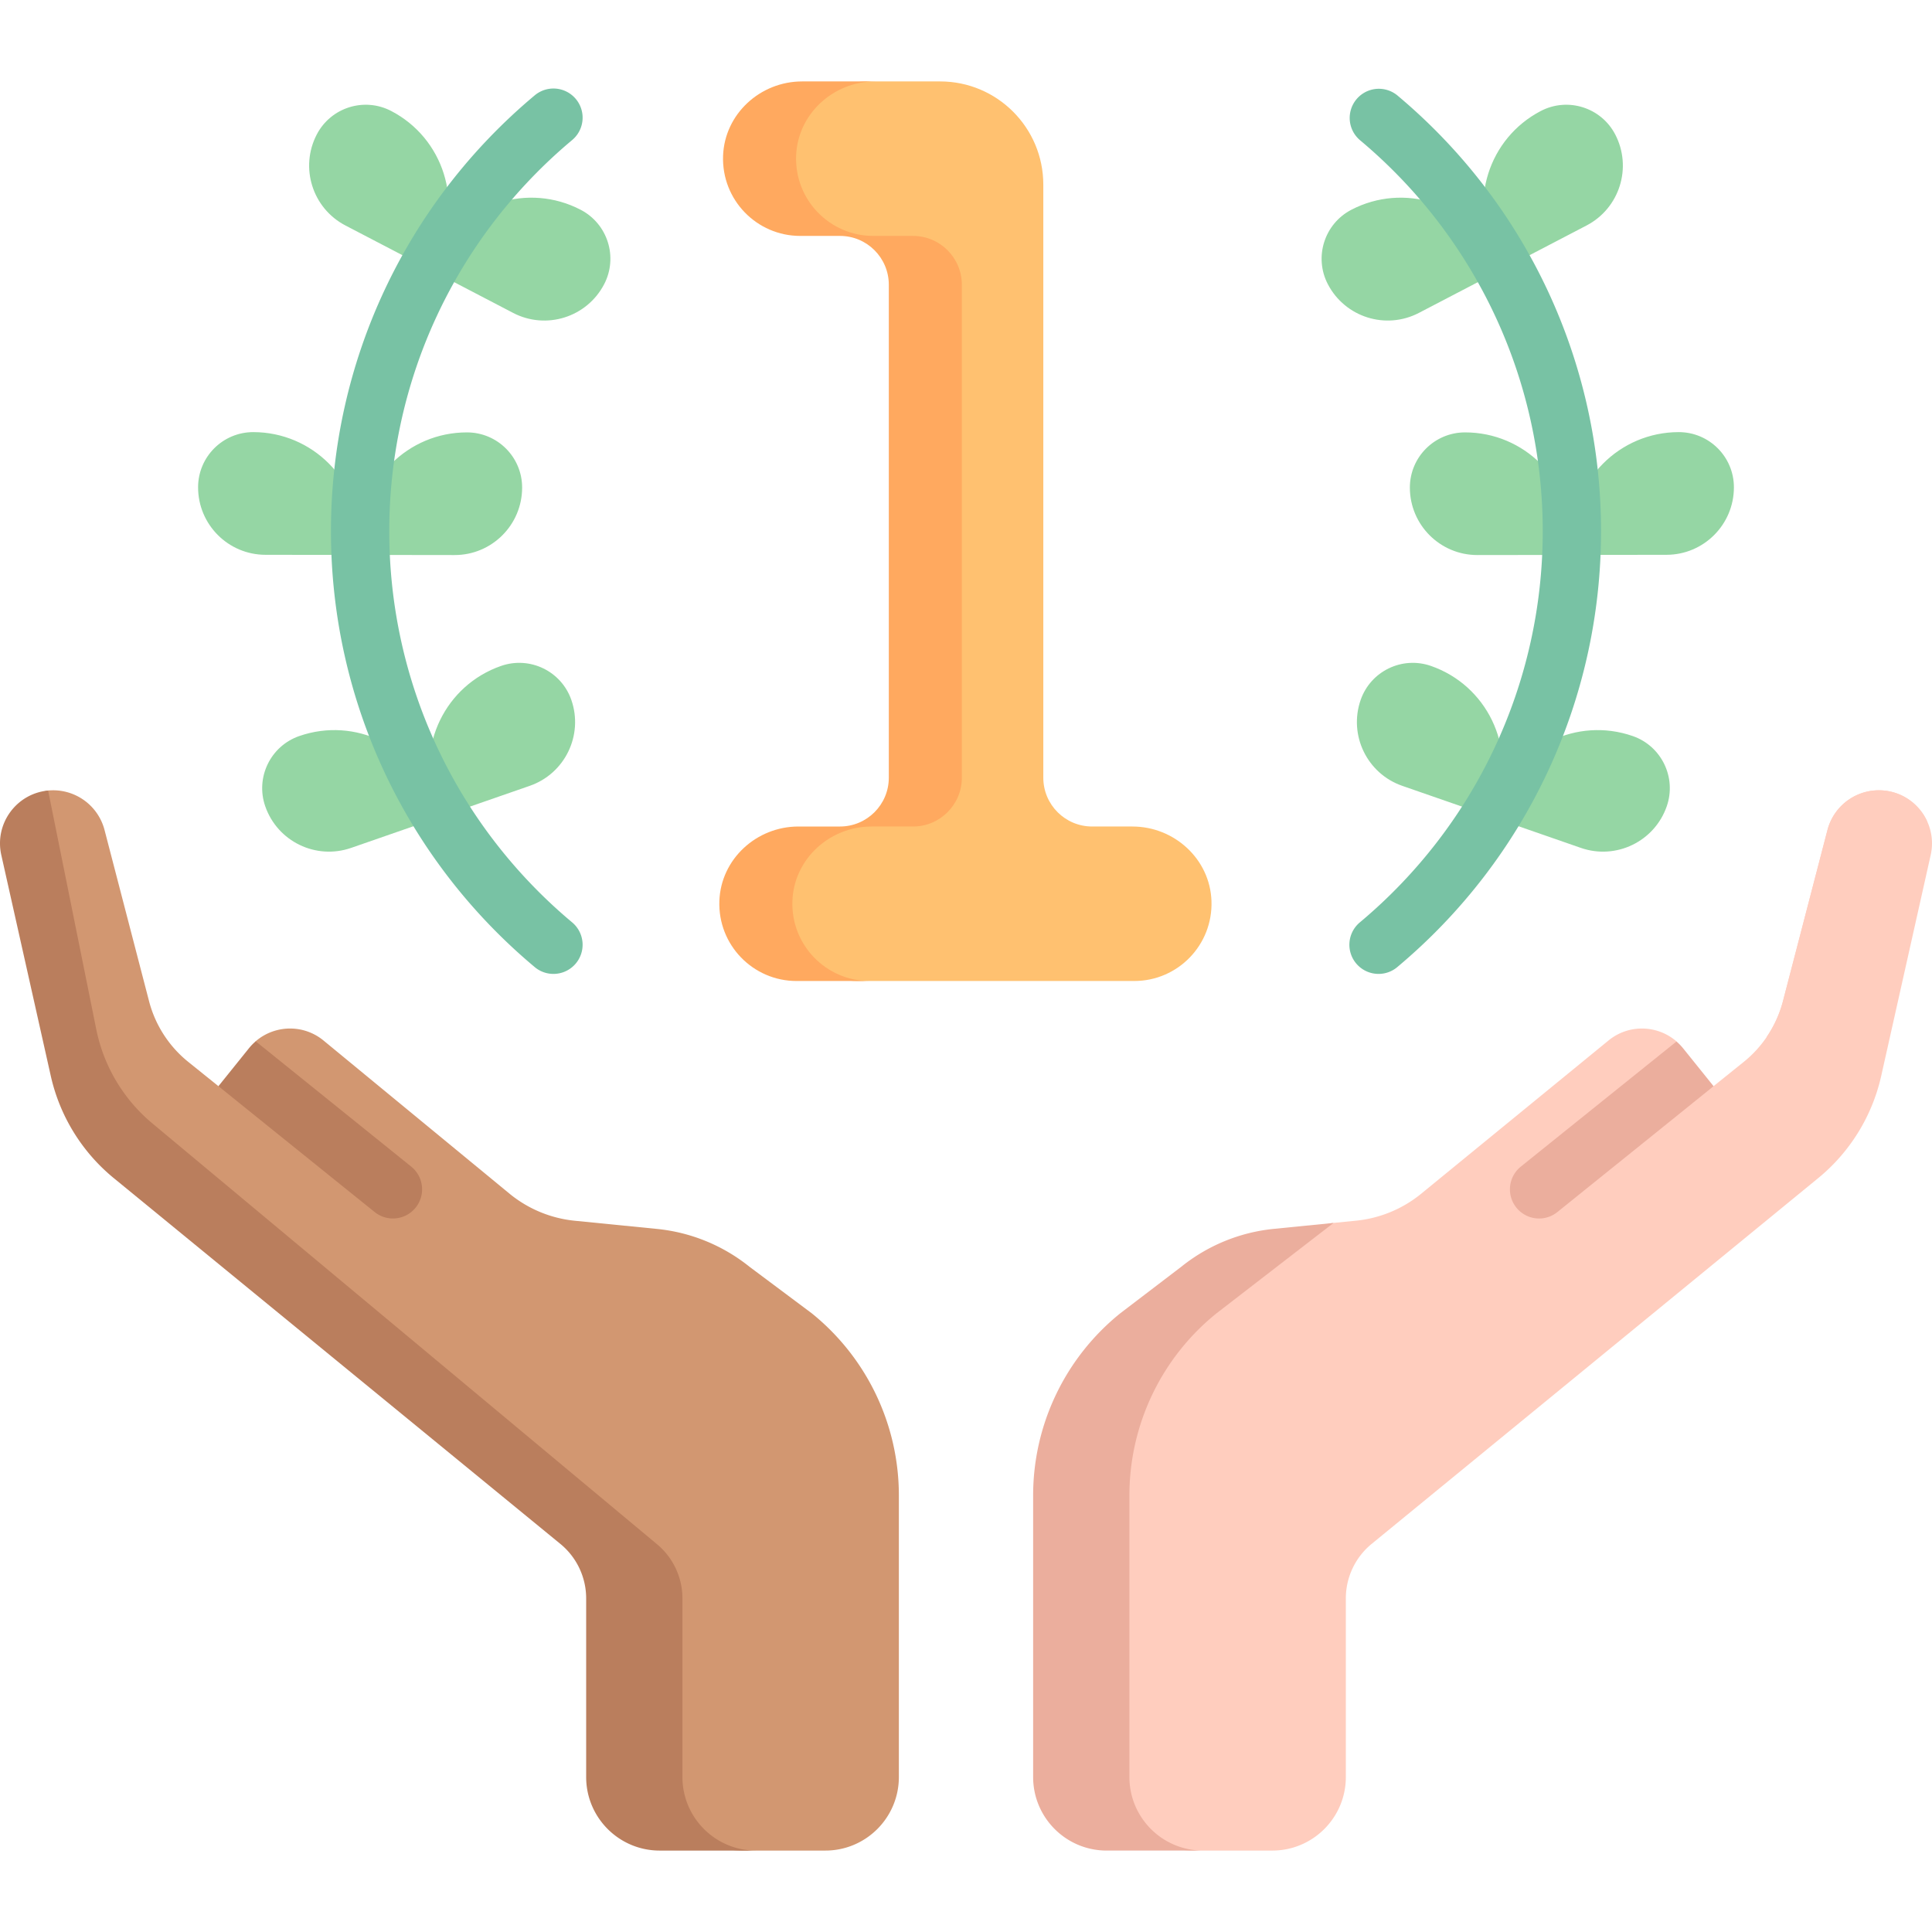 <svg xmlns="http://www.w3.org/2000/svg" xmlns:xlink="http://www.w3.org/1999/xlink" width="512" height="512" x="0" y="0" viewBox="0 0 512 512" style="enable-background:new 0 0 512 512" xml:space="preserve" class=""><g><g fill="#95d6a4"><path d="M153.895 55.599c-13.866-7.23-30.967-1.85-38.196 12.015 7.23-13.866 1.85-30.967-12.015-38.196-7.162-3.734-15.995-.956-19.73 6.206-4.567 8.759-1.169 19.562 7.59 24.129l44.429 23.166c8.759 4.567 19.561 1.169 24.129-7.59 3.733-7.162.955-15.995-6.207-19.73zM123.766 114.589c-15.637-.02-28.33 12.64-28.35 28.277.02-15.637-12.64-28.33-28.277-28.35-8.077-.01-14.633 6.529-14.644 14.606-.013 9.878 7.984 17.896 17.862 17.909l50.105.065c9.878.013 17.896-7.985 17.909-17.862.011-8.078-6.528-14.635-14.605-14.645zM151.413 185.49c-2.651-7.63-10.985-11.666-18.615-9.015-14.771 5.132-22.585 21.267-17.452 36.038-5.132-14.771-21.267-22.585-36.038-17.452-7.63 2.651-11.666 10.985-9.015 18.615 3.242 9.331 13.434 14.267 22.765 11.025l47.33-16.445c9.331-3.242 14.267-13.435 11.025-22.766zM428.046 35.625c-3.734-7.162-12.567-9.941-19.729-6.206-13.865 7.23-19.245 24.331-12.015 38.196-7.23-13.866-24.331-19.245-38.196-12.015-7.162 3.734-9.94 12.568-6.206 19.729 4.567 8.759 15.37 12.157 24.129 7.59l44.429-23.166c8.757-4.567 12.155-15.37 7.588-24.128zM444.862 114.515c-15.637.02-28.297 12.713-28.277 28.35-.02-15.637-12.713-28.297-28.35-28.277-8.077.01-14.616 6.567-14.606 14.644.013 9.878 8.031 17.875 17.909 17.862l50.105-.065c9.878-.013 17.875-8.031 17.862-17.909-.01-8.076-6.566-14.615-14.643-14.605zM432.692 195.061c-14.771-5.132-30.906 2.681-36.038 17.452 5.132-14.771-2.682-30.906-17.452-36.038-7.63-2.651-15.964 1.385-18.614 9.015-3.242 9.331 1.694 19.523 11.025 22.765l47.33 16.445c9.331 3.242 19.523-1.694 22.765-11.025 2.649-7.629-1.387-15.963-9.016-18.614z" fill="#95d6a4" opacity="1" data-original="#95d6a4"></path></g><path fill="#d29771" d="m215.08 348.006-16.441-12.287a46.509 46.509 0 0 0-24.548-10.042l-21.751-2.164a32.369 32.369 0 0 1-17.086-6.99l-49.63-40.867c-5.335-4.292-12.861-4.024-17.867.292-.635.547 7.367 17.361 6.823 18.037l-16.691-6.139-7.983-6.423a30.516 30.516 0 0 1-10.404-16.094l-11.795-45.36a14.076 14.076 0 0 0-14.953-10.471c-8.437.8 2.284 28.696 4.137 36.966l6.05 38.402c2.419 10.798 12.946 17.262 21.568 24.198L165.06 409.15a18.666 18.666 0 0 1 6.838 14.44l2.367 47.342c0 10.764 11.593 19.49 22.357 19.49h22.097c10.764 0 19.49-8.726 19.49-19.49v-74.634a61.98 61.98 0 0 0-23.129-48.292z" opacity="1" data-original="#d29771"></path><path fill="#ba7e5d" d="M180.853 470.932V423.59c0-5.595-2.51-10.894-6.838-14.44L40.37 297.704a43.739 43.739 0 0 1-14.864-24.946l-12.755-63.259C4.315 210.3-1.508 218.32.345 226.59l13.107 58.518a48.866 48.866 0 0 0 17.052 27.391l117.997 96.651a18.666 18.666 0 0 1 6.838 14.44v47.342c0 10.764 8.726 19.49 19.49 19.49h25.514c-10.764 0-19.49-8.726-19.49-19.49z" opacity="1" data-original="#ba7e5d"></path><path fill="#ffc170" d="M300.104 219.033h-10.677c-7.146 0-12.94-5.793-12.94-12.94V48.93c0-15.106-12.246-27.352-27.352-27.352h-19.11c-11.101 0-25.251 8.632-25.645 19.726-.414 11.647-3.072 18.391 8.483 18.391l9.644 2.192c7.146 0 22.313 6.428 22.313 13.574l4.011 130.631c0 7.146-11.484 12.009-18.631 12.009l-18.061 4.734c-11.101 0-5.656 4.828-6.05 15.922-.414 11.647 9.619 21.218 21.174 21.218h73.33c11.554 0 20.872-9.571 20.459-21.218-.393-11.092-9.847-19.724-20.948-19.724z" opacity="1" data-original="#ffc170"></path><path fill="#ffa95f" d="M209.996 238.759c.394-11.094 9.848-19.726 20.949-19.726h11.016c7.146 0 12.94-5.793 12.94-12.94V75.462c0-7.146-5.793-12.94-12.94-12.94h-10.523c-11.554 0-20.872-9.571-20.459-21.218.394-11.094 9.848-19.726 20.949-19.726h-19.357c-11.101 0-20.555 8.632-20.949 19.726-.414 11.647 8.904 21.218 20.459 21.218h10.523c7.146 0 12.94 5.793 12.94 12.94v130.631c0 7.146-5.793 12.94-12.94 12.94h-11.016c-11.101 0-20.555 8.632-20.949 19.726-.414 11.647 8.904 21.218 20.459 21.218h19.357c-11.555 0-20.873-9.571-20.459-21.218z" opacity="1" data-original="#ffa95f"></path><path fill="#ffcdbe" d="m313.668 347.993 4.208-1.052c7.034-5.659 26.554-21.961 35.538-22.855l5.935-.59a32.369 32.369 0 0 0 17.086-6.99l49.941-40.85c5.356-4.309 12.921-4.022 17.927.344.612.534-5.24 16.015-4.713 16.67l14.521-4.823 7.983-6.423a30.516 30.516 0 0 0 10.404-16.094l11.795-45.36a14.076 14.076 0 0 1 14.953-10.471c8.437.8 14.259 8.82 12.407 17.091l-13.107 58.518a48.866 48.866 0 0 1-17.052 27.391L363.499 409.15a18.666 18.666 0 0 0-6.838 14.44v47.342c0 10.764-8.726 19.49-19.49 19.49h-21.048c-10.764 0-21.393-8.726-21.393-19.49l-1.753-74.634c0-18.769 6.067-36.54 20.691-48.305z" opacity="1" data-original="#ffcdbe"></path><path fill="#ffcdbe" d="m471.531 277.784 8.095 10.063 7.983-6.423a30.516 30.516 0 0 0 10.404-16.094l11.795-45.36c.218-.838.508-1.64.862-2.402-2.031-4.341-6.226-7.576-11.422-8.069a14.076 14.076 0 0 0-14.953 10.471L472.5 265.33a30.463 30.463 0 0 1-4.311 9.461 13.935 13.935 0 0 1 3.342 2.993z" opacity="1" data-original="#ffcdbe"></path><path fill="#ebae9d" d="m313.051 335.702-16.13 12.304a61.98 61.98 0 0 0-23.129 48.292v74.634c0 10.764 8.726 19.49 19.49 19.49h25.513c-10.764 0-19.49-8.726-19.49-19.49v-74.634a61.98 61.98 0 0 1 23.129-48.292l30.981-23.92-15.816 1.573a46.502 46.502 0 0 0-24.548 10.043zM403.031 309.168a7.726 7.726 0 0 0 4.848 13.747c1.699 0 3.41-.558 4.838-1.707 0 0 41.2-33.167 41.395-33.362l-8.096-10.063a13.983 13.983 0 0 0-1.722-1.774c-.163.114-41.263 33.159-41.263 33.159z" opacity="1" data-original="#ebae9d"></path><path fill="#ba7e5d" d="M99.289 321.202a7.696 7.696 0 0 0 4.838 1.707c2.26 0 4.499-.986 6.025-2.884a7.726 7.726 0 0 0-1.177-10.863l-41.212-33.205a14.002 14.002 0 0 0-1.78 1.827l-8.09 10.056c.195.194 41.396 33.362 41.396 33.362z" opacity="1" data-original="#ba7e5d"></path><path fill="#78c2a4" d="M146.669 258.096a7.702 7.702 0 0 1-4.954-1.8c-34.324-28.717-54.009-70.822-54.009-115.518 0-44.697 19.685-86.801 54.009-115.518a7.726 7.726 0 0 1 9.915 11.852c-30.805 25.772-48.472 63.557-48.472 103.666 0 40.108 17.667 77.893 48.472 103.666a7.727 7.727 0 0 1-4.961 13.652zM365.331 258.096a7.727 7.727 0 0 1-4.962-13.653c30.805-25.773 48.472-63.558 48.472-103.666 0-40.109-17.667-77.894-48.472-103.666a7.727 7.727 0 0 1 9.915-11.852c34.324 28.717 54.009 70.821 54.009 115.518 0 44.696-19.685 86.801-54.009 115.518a7.685 7.685 0 0 1-4.953 1.801z" opacity="1" data-original="#78c2a4"></path></g></svg>